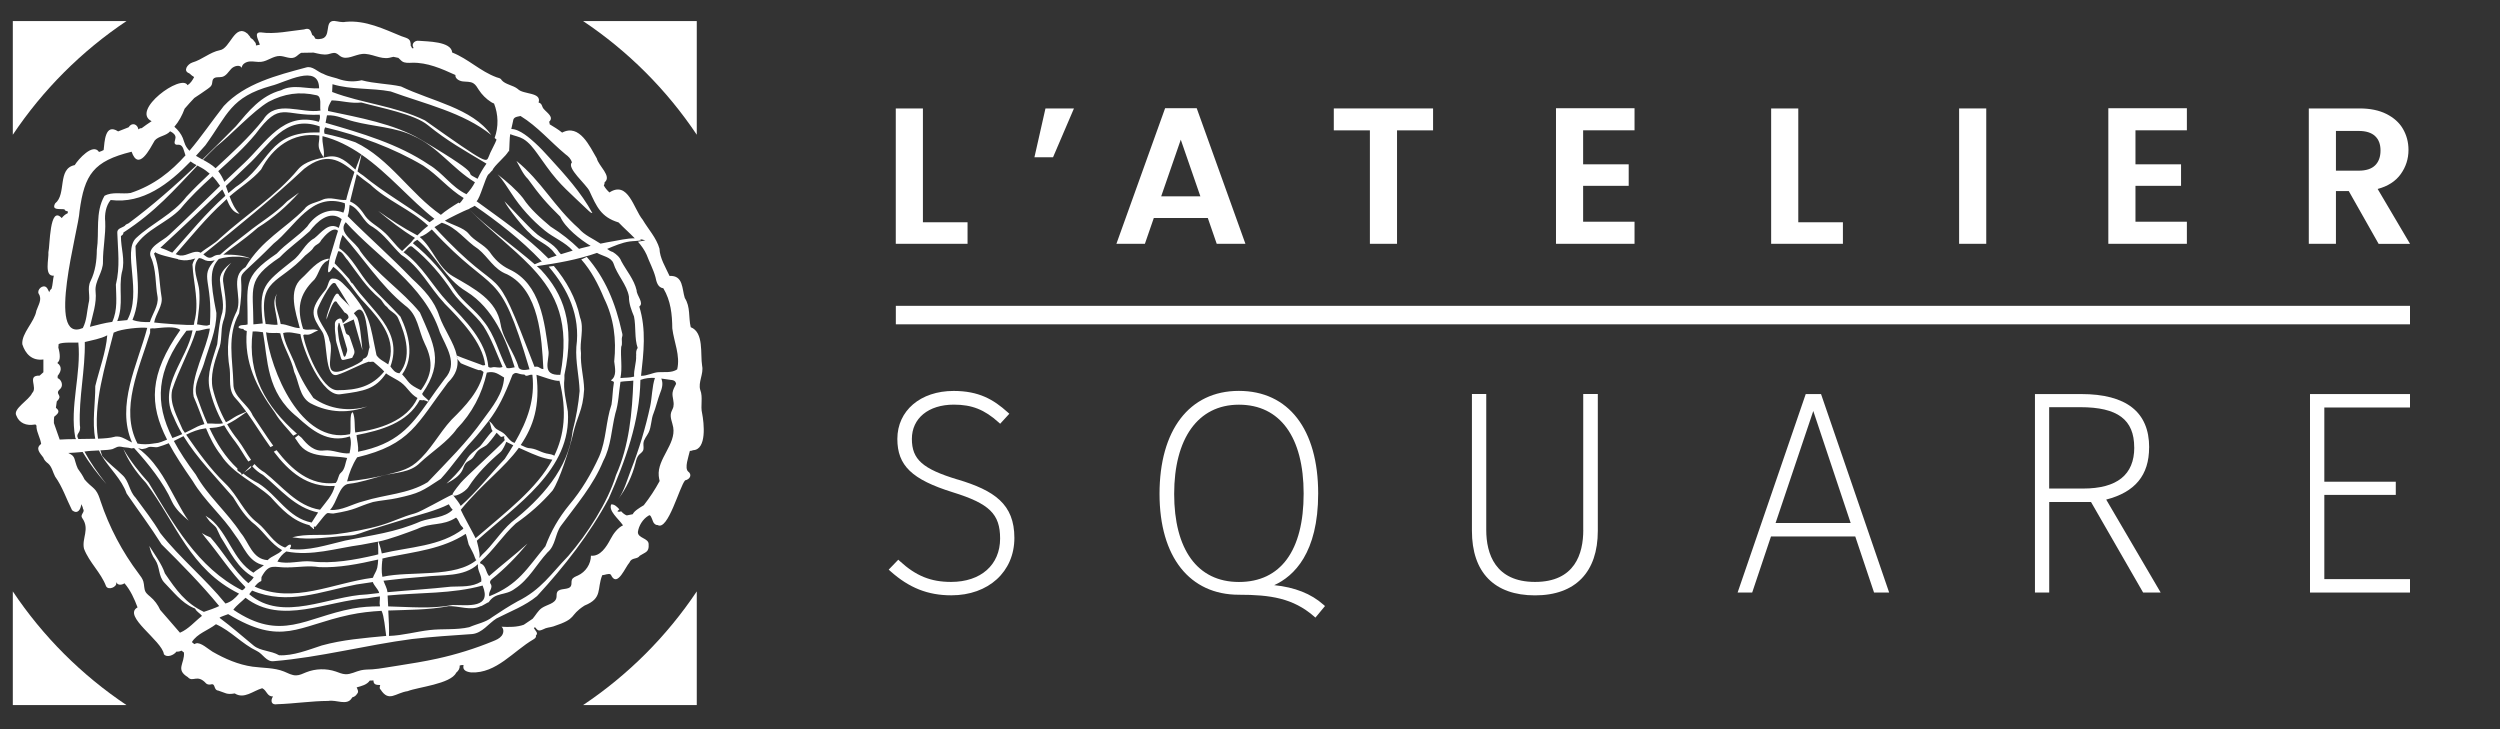 <?xml version="1.0" encoding="UTF-8"?> <svg xmlns="http://www.w3.org/2000/svg" version="1.1" viewBox="0 0 480 140"><rect x="0" y="0" width="480" height="140" fill="#333333" stroke="none"/><g><g id="Layer_1"><g><g><g><path d="M183.86,92.07c-6.73-2.04-8.78-3.86-8.78-7.8s3.16-6.58,8.06-6.58c3.46,0,5.87.95,8.58,3.39l.31.28,1.76-1.92-.31-.28c-2.73-2.46-5.54-4.1-10.39-4.1-6.36,0-10.8,3.79-10.8,9.21,0,5.11,2.78,7.79,10.62,10.24,7.07,2.19,9.11,4.18,9.11,8.89,0,5.06-3.7,8.33-9.42,8.33-3.9,0-6.74-1.16-9.83-3.99l-.3-.28-1.84,1.91.32.29c3.59,3.21,7.2,4.64,11.7,4.64,7.13,0,12.11-4.53,12.11-11.02s-3.83-9.1-10.9-11.22Z" fill="#fff"></path><path d="M254.1,116.1c-2.34-2.1-5.52-3.35-9.45-3.75,3.78-1.72,8.44-6.16,8.44-17.59,0-12.34-5.69-19.71-15.23-19.71s-15.23,7.57-15.23,19.76,5.84,19.38,15.23,19.38c6.09,0,10.39.67,14.38,4.11l.32.28,1.84-2.22-.3-.27ZM250.3,94.77c0,10.94-4.41,16.97-12.43,16.97s-12.43-6.32-12.43-16.91,4.53-17.13,12.43-17.13,12.43,6.22,12.43,17.07Z" fill="#fff"></path><g><path d="M303.99,101.76c0,4.55-1.61,9.97-9.26,9.97s-9.37-5.42-9.37-9.97v-26.11h-2.75v26.27c0,7.99,4.3,12.39,12.11,12.39s12.06-4.51,12.06-12.39v-26.27h-2.8v26.11Z" fill="#fff"></path><path d="M346.7,75.66l-13.08,38.11h2.8l3.61-10.77h16.18l3.61,10.77h2.9l-13.08-38.11h-2.94ZM340.91,100.42l7.24-21.51,7.18,21.51h-14.42Z" fill="#fff"></path><path d="M412.64,85.91c0-6.8-4.39-10.25-13.04-10.25h-8.89v38.11h2.74v-17.38h8.03l10,17.38h3.37l-10.46-17.85c5.54-1.42,8.24-4.69,8.24-10ZM409.78,85.91c0,5.24-3.3,7.89-9.81,7.89h-6.53v-15.62h5.98c7.16,0,10.35,2.38,10.35,7.73Z" fill="#fff"></path><polygon points="446.27 111.19 446.27 95.02 459.99 95.02 459.99 92.49 446.27 92.49 446.27 78.24 462.72 78.24 462.72 75.66 443.52 75.66 443.52 113.77 462.72 113.77 462.72 111.19 446.27 111.19" fill="#fff"></polygon></g></g><rect x="172" y="58.72" width="290.72" height="3.55" fill="#fff"></rect><g><path d="M177.21,42.68h8.56v4.13h-13.78v-25.99h5.21v21.86Z" fill="#fff"></path><path d="M200.73,20.82h5.47l-4.02,9.38h-3.57l2.12-9.38Z" fill="#fff"></path><path d="M231.88,41.86h-10.35l-1.71,4.95h-5.47l9.35-26.03h6.07l9.35,26.03h-5.51l-1.71-4.95ZM230.47,37.69l-3.76-10.87-3.76,10.87h7.52Z" fill="#fff"></path><path d="M275.15,20.82v4.21h-6.92v21.78h-5.21v-21.78h-6.93v-4.21h19.06Z" fill="#fff"></path><path d="M303.96,25.03v6.52h8.75v4.13h-8.75v6.89h9.87v4.24h-15.08v-26.03h15.08v4.24h-9.87Z" fill="#fff"></path><path d="M345.28,42.68h8.56v4.13h-13.78v-25.99h5.21v21.86Z" fill="#fff"></path><path d="M381.36,20.82v25.99h-5.21v-25.99h5.21Z" fill="#fff"></path><path d="M410.01,25.03v6.52h8.75v4.13h-8.75v6.89h9.87v4.24h-15.08v-26.03h15.08v4.24h-9.87Z" fill="#fff"></path><path d="M456.69,46.81l-5.73-10.13h-2.46v10.13h-5.21v-25.99h9.76c2.01,0,3.72.35,5.14,1.06,1.41.71,2.48,1.66,3.18,2.87s1.06,2.55,1.06,4.04c0,1.71-.5,3.26-1.49,4.64-.99,1.38-2.47,2.33-4.43,2.85l6.22,10.54h-6.03ZM448.5,32.77h4.36c1.41,0,2.47-.34,3.16-1.02s1.04-1.63,1.04-2.85-.35-2.12-1.04-2.77-1.75-.99-3.16-.99h-4.36v7.63Z" fill="#fff"></path></g></g><g><path d="M24.28,4.05H2.46v21.82C8.23,17.25,15.65,9.82,24.28,4.05" fill="#fff"></path><path d="M133.78,25.87V4.05h-21.82c8.63,5.77,16.05,13.19,21.82,21.82" fill="#fff"></path><path d="M111.96,135.37h21.82v-21.82c-5.77,8.63-13.19,16.05-21.82,21.82" fill="#fff"></path><path d="M2.46,113.55v21.82h21.82c-8.63-5.77-16.05-13.19-21.82-21.82" fill="#fff"></path><path d="M134.81,79.38c-.36-1.44.2-3.12-.36-4.51-.45-1.44.68-3.11.36-4.62-.38-2.26.39-6.42-2.19-7.43-.46-1.92-.02-3.87-1.14-5.61-.56-1.74-.26-4.38-2.93-4.23-.76-1.69-1.87-3.4-1.93-5.24-.61-2.11-2.14-3.71-3.23-5.56-1.71-2.04-2.77-7.57-6.38-5.23-.45-.41-.81-.84-1.08-1.34.12-.19.17-.39.15-.6,1.47-1.16-1.19-3.19-1.49-4.59-1.34-2.27-3.31-6.73-6.66-4.96-.75-.62-1.59-1.1-2.4-1.6.02-.16-.02-.31-.1-.47.98-.92-.38-1.7-1.03-2.47-.41-.43-.25-1.05-.99-1.23.64-2.05-2.96-1.49-4-2.61-.9-.73-2.39-.84-3.11-1.71-.13-.36-.62-.42-.96-.53-3.15-1.16-5.41-3.53-8.52-4.76-.16-2.17-4.85-2.1-6.43-2.25-.66-.08-1.26.43-1.14,1,.02.16.21.3.09.45-.09,0-.16-.01-.24-.03-.05-.19-.13-.34-.24-.45,0-1.34-.38-1.37-1.79-1.85-3.36-1.37-6.88-3.11-10.69-2.76-.79.16-1.44-.09-2.2-.17-2.1-.07-.32,3.32-2.78,3.47-.4.06-.67.01-.89-.09-.12-.3-.26-.56-.55-.66-.29-.69-.34-1.52-1.59-1.09-2.68.29-5.61.96-8.27.57-1.55-.09-.34,1.63-.22,2.37-.25.06-.49.1-.74.14.06-.57-.28-.67-.56-1.12-.16-.13-.31-.24-.46-.32-.08-.31-.34-.45-.56-.8-2.51-2.12-3.33,2.85-5.35,3.15-1.91.38-3.4,1.82-5.28,2.36-.91.3-1.87,1.62-.61,2.07.31.19.46.47.8.6.04.06.08.11.14.16-.32.59-.65,1.13-1.25,1.53-1.16-2.3-10.97,4.87-6.9,6.91-.71.44-1.27.89-1.91,1.34-.21-.01-.43.06-.63.24-.14-1-1.23-1.45-1.88-.41-.74.29-1.41.55-2.01.79-2.52-1.65-2.6,2-2.78,3.58-.3.16-.57.27-.89.37-1.15-1.8-4.02,1.45-4.66,2.52-3.41.67-1.52,5.58-3.76,7.35-.74,1.39.85,1,1.79,1.14.05.25.29.34.62.38.03.1.03.22,0,.37q-.65.28-1.15.93c-2.36-2.58-2.25,5.4-2.56,6.56.12,1.19-.87,4.69,1.04,4.5-.19.79-.19,1.71-.43,2.5-.22.17-.4.43-.44.69-.18-.31-.27-.67-.54-.94-.7-.64-1.88.44-1.5,1.21.74,1.08-.08,2.2-.44,3.28-.35,2.16-2.86,4.28-2.7,6.42.59,1.87,1.87,3.22,4.05,2.93,0,.85,0,1.66,0,2.45-.26.23-.49.44-.72.65-2.54-.07-.29,2.26-1.44,3.35-.59,1.36-3.77,3.04-3.03,4.33.54,1.44,1.94,1.99,3.46,1.72.34-.09.47.23.4.49.09,1.09.76,2.13.9,3.23-1.2.86-.19,1.78.41,2.6.16.49.52.85.94,1.16.73.64.89,1.67,1.33,2.5,1.42,1.97,2.16,4.3,3.25,6.45,1.07.9,1.69-.15,1.77-1.15.09.19.18.37.27.56.03.2.07.4.18.55.12.54-.7.96-.26,1.56,1.51,2.13-.13,3.88.34,5.89,1.01,2.64,3.24,4.56,4.23,7.18.42.86,2.07.19,1.97-.62,0-.06,0-.12,0-.18.02.04.04.08.05.13.27.55,1.04.46,1.52.12,1.16,1.34,1.89,2.98,2.51,4.63-2.98,1.63,4.7,6.37,5.06,8.99.56.73,1.9.2,2.41-.5.31.04.65-.04.97-.19.18.13.35.29.47.37.16,2.11-1.68,3.25.74,4.72.96,1.1,1.8-.7,3.53,1.23.24.18.52.24.86.18,1.02-.31.46,1.07,1.47,1.18,1.41.44,1.56.82,3.15.54,1.8,1.15,3.5-.49,5.27-1,.93.43.91,1.64,2.08,1.57-.54.81-.35,1.72.81,1.5,3.27-.1,6.56-.62,9.82-.63,1.5-.28,3.56.97,4.48-.52.06-.06.1-.12.13-.18.36-.09.67-.28.9-.67.37-.38.1-.81-.08-1.23.97-.27,1.96-.5,2.52-1.31.21,0,.45-.01.71-.02-.03.8.54.87,1.29.88-.07.3-.21.66.07.86,1.61,2.51,2.83.66,5.21.31,1.87-.76,8.29-1.38,9.3-3.53.47-.39.73-.85.68-1.39.25-.08.5-.12.75-.07-.29.99.6,1.3,1.46,1.4,4.84.22,8.11-4.12,11.94-6.34.46-.27.55-.5.48-.74.55-.5-.13-.91-.39-1.45.07-.05.15-.11.22-.16.54.61.61.85,1.58.41.6-.35,1.28-.35,1.93-.55,4.81-1.59,2.86-1.99,6-4.01,3.54-1.43,2.33-3.15,3.4-5.83.46-.01,1.25-.41,1.62-.14,0,.02,0,.03.01.04.05.09.11.17.16.23,0,.02.01.04.02.07,1.17,2.01,2.65-1.81,3.4-2.61.46-1.09,1.48-.55,2-1.33,1.08-.71,1.8-.65,1.7-2.17.05-1.25-2.16-1.16-2.06-2.42.17-1.16.91-2.41,1.98-3.07.11-.07.21-.1.3-.12.39.29.51,1.16.8,1.53.23.27.47.38.71.36,1.99,1.19,4.21-7.43,5.27-8.58.98-.2,1.37-1.13.59-1.69-.76-.66.08-2.87.32-3.96.23,0,.43-.06.62-.14,2.68-.11,2.09-5.26,1.74-7.06ZM97.64,29.04s.07.06.1.09c.1-1.06.08-2.67.22-3.37.81.33,1.73.46,2.49.91,1.14.68,1.96,1.78,2.71,2.81,1.21,1.67,2.35,3.38,3.7,4.94,1.15,1.33,2.43,2.53,3.71,3.74.83.79,1.67,1.57,2.5,2.36.19.18.4.37.67.39-2.16-3.96-5.25-7.35-8.31-10.7-.87-.96-1.75-1.91-2.71-2.78-.89-.8-2.94-2.68-4.55-2.66.1-.5.21-1,.33-1.49.08-.84.67-.83,1.44-1.01,3.3,2.03,5.7,4.92,8.64,7.36.55.39,1.03.85,1.23,1.56-1.09,1.05,2.77,4.21,3.37,5.5,1.36,2.94,2.19,5,5.59,6.02,1,1.05,2.11,2.01,3.11,3.05-1.37-.04-3.39.44-4.15.56-.82.13-1.63.29-2.43.46-1.41-.95-3.08-1.6-4.18-2.92-4.73-4.16-7.17-9.11-11.96-12.96.7,1.2,1.26,2.56,2.21,3.47,2.21,3.06,3.48,4.57,6.21,7.24.9,2.09,3.88,4.44,5.83,5.6-.58.14-1.17.27-1.75.43-.16.04-.32.1-.49.14-1.56-1.53-3.36-2.96-5.48-4.29-1.91-1.62-3.92-3.38-5.28-5.46-1.25-1.58-3.1-3.18-4.88-4.56,1.06,1.06,2.02,2.76,2.66,3.66,1.71,2.65,3.9,5.09,6.43,7.15,1.68,1.37,3.88,2.21,5.34,3.84-.75.22-1.51.45-2.26.69-.12-.14-.25-.27-.37-.41-1.06-1.76-3.27-2.45-4.7-3.86-1.08-.9-4.79-4.91-5.77-5.9.57,1.27,3.93,5.42,4.83,6.11,1.3,1.52,3.57,2.12,4.71,3.78.15.19.31.37.47.55-.35.11-.7.22-1.04.34-.17.06-.36.14-.54.21-3.92-4.03-9.44-7.8-13.79-10.99.69-.58,1.67-4.53,2.29-5.18.07.05.69-.8.76-.74.21-.84,2.86-2.93,3.06-3.7ZM122.13,68.25c.1,1.36-.48,2.68-.38,4.06-.9.24-1.74.18-2.63.28.41-1.99-.01-4,.15-5.99.3-.63.02-1.24.16-1.87.12-.31.09-.58,0-.86-1.27-5.82-3.29-10.55-6.77-14.54-.25.12-.49.24-.74.35-.11.05-.21.08-.32.13,1.92,2.16,3.27,4.78,4.38,7.46,1.9,3.84,2.39,7.95,1.95,12.13.13,1.16.56,2.84-.63,3.61.21.24.64.15.56.52-.24,1.39-.23,2.78-.45,4.15-1.11,3.23-.99,6.79-2.36,9.96-1.54,3.37-3.38,6.49-5.77,9.32-2.01,2.46-3.49,5.03-4.56,7.93-3.62,4.36-5.15,7.33-10.76,9.59-.31-.88.84-1.6.22-2.4-.17-.31-.11-.56.22-.86,2.59-2.06,4.82-4.39,6.88-6.85-2.43,2.19-5.13,4.26-7.37,6.24-.66-.73-.57-2.03-1.59-2.39-.17-.03-.18-.23-.06-.37,2.55-2.26,4.27-5.06,6.77-7.34,2.66-1.87,4.97-3.9,7.06-6.32,1.36-1.98,3.24-8,3.82-10.36.94-4.27,1.97-4.7,2.25-9.07-.05-2.33-.75-4.6-.61-6.95-.32-2.25.67-4.68-.18-6.86-.79-3.77-2.62-7-5.03-9.88-.33.04-.66.09-.99.13,3.72,4.35,6.11,9.41,5.31,15.41-.18,2.86.54,5.63.63,8.46-.22,2.54-.68,5.12-1.33,7.6-.78,7.33-6.05,13.08-11.73,17.58-2.17,1.92-3.56,4.34-5.69,6.28-.17.23-.36.42-.56.62.22-.42.11-1.22-.43-3.33,7.54-6.84,18.25-13.56,17.48-24.8-.29-1.99-.93-4.2-.66-6.29v-.74c2.14-9.94-.32-15.67-4.43-20.1,0,0,0,0,.01,0,.03.03.04.04,0,0,0,0-.02-.02-.02-.02,0,0,0,0,0,0-.02-.02-.04-.04-.06-.06,0,0,0,0,0,0-.2-.18-.69-.62-.79-.71,3.92-.56,7.83-1.24,11.54-2.54,1.1.62,2.7.8,3.16,1.99.71,2.27,2.58,4.07,2.98,6.4-.02,1.32.47,2.61.97,3.81.41,1.99.06,4.18.71,6.06-.35.45-.31.95-.28,1.44ZM74.56,117.22c3.8-.15,7.56-.08,11.61-.84,1.98-.06,4.27.95,6.12,0,.07.12,1.48-.83,1.53-.74,1.34-2.03,3.17-1.19,5.01-2.59,2.69-1.73,4.17-4.69,6.3-7,1.57-1.32,1.44-3.55,2.57-5.1,2.97-4.03,6.26-7.83,8.14-12.48,1.5-2.82,1.55-6.04,2.3-9.07.64-1.99.66-4.01.99-6.09.83-.15,1.62-.12,2.47-.23-.21,6.12-.8,12.52-3.32,18.13-1.57,5.22-5.56,11.38-9.18,15.55-3.37,3.48-5.15,6.42-9.73,8.7-1.62.9-3.32,1.99-4.84,3.02-1.32,1.04-2.85,1.25-4.44,1.94-2.48.57-5.07.26-7.59.55-2.61.3-5.18,1.04-7.82,1.13.06-1.17-.03-3.16-.13-4.87ZM18.29,84.24c-1.05.03-2.18.04-3.25.05-.65-1.2.61-.96.29-2.67-.22-5.34,1.05-10.59.95-15.95,1.44-.38,2.98-.59,4.31-1.29-.24,3.15-1.52,6.56-2.3,9.75.03,3.27-.64,6.85,0,10.12ZM18.35,55.93c-.2-1.94,1.49-3.74,1.42-5.69-.02-2.57.55-5.15.43-7.69-.14-1.39.12-3.05,1.05-4.15,6.17.8,11.23-3.14,15.34-7.4.35.26.74.49,1.15.71-4.14,3.95-8.43,7.73-13.06,11.17-.28.11-.56.23-.72.48-.55.4-1.49.48-1.44,1.32.11,3.4.57,6.53-.27,9.96.05,2.42.37,4.86-.7,7.16-1.51.2-2.81.58-4.29.95.5-2.22,1.35-4.54,1.09-6.82ZM61.54,21.23c-3.7.62-8.56-2.19-10.97,1.71-2.72,3.44-5.97,6.38-9.18,9.36,0,0-.01-.01-.02-.02-.68-.65-1.54-1.13-2.39-1.6.8-.83,1.64-1.67,2.54-2.54,2.69-2.06,7.11-6.89,10.04-8.59,3.01-1.58,5.92-2.02,9.24-1.26,1.06.24.56,2.09.73,2.94ZM61.93,26.14c2.73.69,5.17,1.96,7.44,3.51-.1.19-.41,1.02-.87,2.21-.08.21-.17.45-.26.7-1.55-1.36-2.99-2.89-5.3-2.47-1.99.39-4.34.84-5.69,2.41-4.21,5.1-10.11,8.78-15.01,13.25-.98,1.04-2.53,1.8-3.71,2.78-.05-.03-.11-.06-.16-.08-1.18-.47-2.42.71-3.69.61-.33-.02-.64-.14-.95-.26,2.96-3.38,5.84-6.97,9.22-10.03.18-.19.38-.37.57-.55.52,1.27,1.15,2.61,2.48,2.84-.93-.93-1.46-2.11-1.92-3.35,1.99-1.74,4.34-3.16,6.05-5.16,2.19-4.2,6.02-7.22,11.18-6.53,0,.22,0,.45-.01.67-.04.44-.14.88-.11,1.33.05.8.51,1.51.95,2.19.26-1.34-.38-2.72-.21-4.08ZM67.98,23.33c3.53.93,8.09,1.12,11.32,2.74,4.76,2.08,7.53,6.27,11.89,8.93-.43.85-.98,1.57-1.63,2.29-2.89-1.38-4.49-4.07-7.19-5.67-5.89-3.99-13.02-6.06-19.86-8.04.08-.48.17-.95.27-1.44,1.88-.11,3.44.78,5.2,1.19ZM62.99,21.32c-.08-.75.3-1.39.69-2.05,1.97.05,3.65.64,5.69.41,3.81,1.06,10.15,2.21,12.78,4.35,3.84,3.12,6.96,4.81,11.25,7.39-.68.95-1.2,1.85-1.71,2.91-3.82-1.94,3.14.78-10.86-7.52-5.16-3.06-11.96-4.24-17.84-5.5ZM101.73,50.96l.55.58c4.58,4.93,7.19,10.47,5.3,20.43-3.67.14-2.14-2.66-2.25-4.41-.78-5.7-1.54-13.08-7.55-15.85-1.65-.79-2.83-1.95-3.79-3.38-1.07-1.39-2.95-2.08-4.02-3.47-.97-1.18-3.25-1.69-4.56-2.49.5-.31,3.76-1.96,4.59-2.22.41-.3.72-.34,1.13-.64,4.32,2.95,8.99,6.57,12.8,10.6.03.02.09.03.15.04-.47.2-.94.4-1.42.59-3.81-3.33-9.11-7.06-12.66-10.59,4.26,4.24,8.45,7.43,11.74,10.83ZM29.89,85.11c-.18,0-.35.03-.52.06-.98.17-1.99.17-2.97,0-3.47-6.61.37-14.52,2.42-21.25,0-.28.01-.55.01-.84.06,0,.14.01.23.01,0-.02,0-.03.01-.05.16,0,.38.01.62.01,1.46-.13,3.97-.51,4.93.3-6.03,8.58-5.99,14.3-2.54,21.06-.73.27-1.46.66-2.2.68,0,0,0,.01,0,.02ZM23.43,52.19c.64-2.39-.24-4.52-.21-6.88.27-.14.5-.35.47-.66,6.21-4.04,9.69-8.12,14.21-12.86.26.14.53.28.78.42.57.32,1.09.71,1.58,1.13-1.53,1.43-3.04,2.89-4.46,4.42-2.58,3.38-6.64,5.1-9.7,7.97-2.6,2.57,1.25,10.47-1.67,15.73-.66.07-1.26.13-1.92.19,1.3-3.16.2-6.25.91-9.48ZM26.01,47.23c1.99-3.19,6.07-4.44,8.63-7.12,1.85-2.27,3.99-4.29,6.16-6.26.55.56,1.03,1.18,1.46,1.83-3.26,3.15-6.47,6.34-9.79,9.43-1.17,1.17-4.33,2.3-3.51,4.26,1.09,2.38.82,5.14,1.3,7.67.2,1.66-1,3.23-1.48,4.79-1.2.04-2.29-.02-3.34-.41,1.91-4.53.62-9.58.57-14.19ZM61.21,23.39c-6.82-2.08-10.12,3.97-14.31,7.91-1.29,1.19-2.57,2.4-3.83,3.61-.31-.74-.68-1.43-1.17-2.05,2.51-2.27,5.03-4.53,7.17-7.13,4.81-6.5,5.29-3.39,12.31-3.71.12.43.05.94-.17,1.37ZM61.38,24.28c0,.42-.01.77-.02,1.16-10.18-.32-9.19,5.92-16.1,10.47-.48.38-.94.78-1.41,1.17-.16-.46-.31-.92-.48-1.37,1.38-1.32,2.76-2.64,4.14-3.96,4.17-3.79,7.13-9.88,13.87-7.48ZM36.48,49.9c.33-.08.67-.19,1.01-.27-.25.35-.43.73-.54,1.16.19,3.7,1.37,7.3.36,11-.01.18-.03.37-.07.55-.64.23-6.91-.31-7.64-.42.27-1.66,1.74-3.23,1.41-4.95-.46-2.75-.35-5.66-1.44-8.29.1-.09.19-.18.29-.27.19.43,3.34,1.11,4.32,1.34,0,0-.01.03-.02.05.77.18,1.54.27,2.31.08ZM94.59,82.75c-.9.81-2.01,2.56-2.49,3-.64.58-1.37,1.06-1.94,1.7-.51.59-.86,1.29-1.29,1.94-.86,1.3-2.01,2.39-3.15,3.46,1.22-.67,2.52-1.41,3.09-2.65.21-.45.32-.96.66-1.32.29-.31.72-.46,1.05-.73.52-.43.75-1.12,1.23-1.6.46-.46,1.12-.69,1.65-1.07.27-.19,1.39-1.57,1.95-2.4.09.09.67.65.76.74.21.2.52-.17.76,0-.23.28.12.59,0,.74-.86,1.05-7.55,7.09-8.41,8.14-1.26,1.54-1.52,2.01-1.56,2.16,0,.02.02.04.03.06,0,.74,2.31-.29,3.06-1.48,1.54-2.43,3.9-4.78,6.12-6.66.38-.32.95-1.48,1.09-1.95.44.23.9.45,1.35.66-.5.85-1.05,1.72-1.63,2.61-2.85,2.99-5.33,6.29-8.46,9.04-.27-.55-.9-1.36-1.58-2.2-1.59.71-6.03,3.3-7.2,3.62-2.63.72-3.9,1.49-6.51,2.28-2.4.72-6.14,1.42-8.64,1.72-2.8.34-5.7-.15-8.41.6,3.69.62,7.1-.1,11.14-.35,1.3-.08,2.5-.68,3.74-1.06,2.35-.72,4.7-1.44,7.05-2.17,2.23-.68,5.82-1.57,8.12-2.76.21.4.45.76.75,1.05-1.55,1.56-4.07,1.5-6.12,2.22-4.98,2.16-9.24,2.61-14.53,3.7-3.56.84-7.1,2.05-10.62,1.62.08-.3.36-.56.14-.84-.47-.06-.67.38-1.05.56-2.3-.8-3.43-3.28-5.27-4.73-2.72-2.04-3.77-5.23-6.19-7.55-2.92-2.81-5.26-6.09-7.54-9.39,1.15-.56,2.33-1.04,3.6-1.2.07,0,.15-.01.22-.02.75,1.82,1.62,3.57,2.87,5.15,2.29,3.57,6.44,5.21,9.5,8,2.13,2.36,4.2,4.63,7.5,5.45.05.2.7.58.73.72.38.14-.14-.55.21-.46.07.01.14.02.21.03,2.72-3.4,1.87-2.53,3.4-2.53,4.59-.74,4.44-1.27,7.65-2.22,1.05-.25,3.54-.48,4.59-.74,4.33-.94,4.78-1.32,8.41-3.7,2.47-2.72,3.58-4.69,6.12-7.4.93-1,2.31-2.73,3.06-3.7,1.87-2.5,2.99-4.76,4.59-8.88.76-.74.87-.08,2.3-.04.39.56.81-.08,1.52.04.51,4.65-.84,8.63-3.41,13.07-.48-.1-.87-.49-1.19-.85-.32-.36-.61-.76-1-1.05-.51-.38-1.17-.56-1.59-1.02-.22-.24-.36-.53-.57-.77-.19-.2-.38-.41-.65-.5.49.32.36,1.49.77,1.9ZM72.56,104c.04.68.08,1.55.07,2.43-.2.05-.4.1-.6.16-3.97.91-8.19,1.69-12.24,1.21-2.13-.23-4.42.62-6.53.02.44-.79.93-1.42,1.71-1.94,4.88.96,9.6-.64,14.39-1.28,1.06-.2,2.13-.39,3.19-.6ZM37.19,76.18c.75,1.71,1.37,3.5,2.06,5.25-.92.2-1.75.67-2.59,1.11-.38.2-.77.38-1.16.56-.15-.21-.3-.43-.44-.64-.98-2.4-2.58-4.95-2-7.61,1.27-3.88,3.35-7.46,4.59-11.33.97,0,1.68-.44,2.65-.43-.6,3.86-3.85,9.6-3.11,13.1ZM45.72,84.52c-.79-.97-1.49-2-2.11-3.07,1.11-.51,2.14-1.22,3.13-1.93.2-.14.39-.28.59-.42,1.54,2.13,2.99,4.53,4.59,6.75,0,0,0,0,0,0,.18-.09.36-.19.54-.28-1.44-1.97-2.72-4.04-3.93-5.79-.93-2.22-3.78-3.53-3.72-6.12-.11-4.59-1.29-9.21,1.1-13.5,1.66-10.73-2.65-4,6.62-13.39,4.24-3.33,7.21-9.94,13.67-7.75.13.59-.06,1.25-.27,1.81-2.76-1.13-5.44.37-6.94,2.65-1.74,1.91-4.1,3.29-5.85,5.2-6.88,4.66-5.51,6.05-5.6,13.61-.54.2-1.03.02-1.53.26-.64.41.3.62.71.6.08.27.39.32.66.4-.53,5.96,1.84,10.85,5.43,15.73.99,1.7,2.32,2.91,3.49,4.37.24-.12.48-.25.72-.37-5.96-5.24-9.58-11.38-8.51-19.64.7-.04,1.33.06,1.98.15.94,5.22.59,11.51,6.62,16.3,2.76,2.52,5.88,5.09,10.06,3.7.36.97.16,2.2-.06,3.25-1.7.15-3.17-.74-4.89-.55-1.88.27-3.25-1.12-4.3-2.43-.21-.17-.41-.35-.62-.52-.23.19-.46.37-.68.54.21.28.42.57.61.88,2.05,3.21,6.11,2.33,9.42,2.97-.36.93-.39,2.15-1.17,2.81-.61.5-.45,1.35-1.03,1.99-4.9.57-8.46-2.56-11.35-6.3-.17.1-.35.19-.53.29,2.93,3.85,6.41,6.91,11.71,6.58-.42,1.81-1.71,3.09-2.83,4.57-4.48-.7-7.31-4.57-10.64-7.16-.79-.45-1.41-1-1.95-1.61-.14.15-.27.3-.42.45.57.63,1.23,1.2,2.07,1.65,3.3,2.7,6.12,6.3,10.57,7.19-.43.7-.79,1.24-1.24,1.94-4.54-.88-6.54-5.21-10.19-7.51-1.09-.55-2.07-1.2-2.97-1.91.47-.45.81-.53,1.6-1.21-.63.52,1.22-1.67-1.87,1.49,0-.68-1.08-.6-.81-1.22-2.33-2.18-4.03-4.88-5.39-7.79.45-.03.9-.05,1.35-.12.51-.08,1.01-.22,1.48-.4.64,1.1,1.36,2.16,2.15,3.17.94,1.22,1.62,2.57,2.49,3.78.17-.1.35-.21.53-.31-.88-1.21-1.57-2.57-2.51-3.8ZM86.87,56.07c1.69,2.4,4.24,4.12,5.94,6.53,1.56,2.43,2.52,5.21,3.68,7.85-.75.33-1.3-.12-2.03.09-.24.08-.48.04-.7-.1-.43-4.99-4.43-8.92-7.8-12.43-2.97-3.16-4.87-7.02-8.5-9.6.53-.26,1.14-1.53,1.73-1,3.05,2.48,5.56,5.41,7.69,8.65ZM79.29,46.72c.17-.34.53-.48.83-.68,3.63,2.93,5.23,7.44,9.45,9.94,5.15,3.23,7.57,9.11,9.25,14.54-.53.07-1.01.27-1.53.14-1.55-2.92-2.27-6.33-4.41-8.94-1.58-2.18-3.96-3.73-5.47-5.95-2.27-3.39-4.89-6.46-8.12-9.05ZM96.79,72.5c-.17,3.05-2.23,5.61-4.01,8.02-3.09,4.39-6.97,8.17-10.65,12.05-3.75,2.29-8.21,2.36-12.32,3.66-2.12.5-4.26,1.91-6.45,1.66,1.37-1.32,1.72-4.85,3.66-5,2.19-.24,4.25-.98,6.37-1.54,2.46-.66,5.38-.55,7.25-2.49,2.22-2.09,5.36-4.06,7.07-6.53,2.93-3.02,4.81-6.6,5.76-10.79,1.55-.34,2.16.29,3.33.95ZM85.31,58.23c3.11,3.13,7.35,7.51,7.84,11.85-.31.13-.56.08-.76-.05-1.11-.43-3.49-1.25-4.67-1.76.04.2.08.41.1.61.12.25.33.43.66.86.09.08,3.32,1.35,3.43,1.33.45-.1.65.15.93.36-.71,3.64-3.52,6.58-6.15,9.16-2.44,2.64-3.99,5.9-6.81,8.26-1.75,1.48-3.8,1.8-5.92,2.36-2.33.56-4.9.99-7.32,1.22.41-1.64,1.01-3.19,1.93-4.62,10.33-2.48,11.45-6.45,17.44-14.36,1.57-1.53,1.99-3.04,1.81-4.57-.07-.15-.11-.33-.11-.62,0,0,0,0,0,0-.53-2.49-2.45-4.99-3.36-7.58-.92-2.92-2.99-5.11-5.23-7.16-3.98-4.15-8.31-7.94-12.37-12.01.28-.77.28-1.38.38-2.18,2.05.8,2.47,3.26,4.44,4.25,2.24,1.43,3.62,3.6,5.47,5.35,3.63,2.35,5.4,6.23,8.27,9.28ZM67.21,83.36c-9.43,2.07-15.3-12.26-16.13-19.56.93.28,1.79.02,2.73.19.5,2.54,2.16,4.83,2.68,7.43.92,1.89.99,4.81,3.11,6,3.65,1.94,7.5,1.93,10.92.62-3.41,1.01-7.24.58-10.35-1.63-1.47-2.07-2.89-4.57-3.7-6.93-.78-1.85-1.82-3.59-2.11-5.54,1.21-.32,2.22.05,3.32.21.36,2.67,4.15,12.34,7.85,11.52,4.44-.59,6.53-.96,8.59-3.99.59.49,2.35,1.32,2.88,1.76,1.33,1.01,1.69,2.15,3.16,2.98-2.03,4.41-7.37,6.03-11.95,6.62-.19-1.3.02-2.68-.46-3.88-.75.01-.27,3.38-.54,4.19ZM50.45,62.1c-.61.06-1.18.12-1.8.18,0-7.11-1.38-8.54,5.06-12.87,1.74-1.82,3.88-3.29,5.74-5.01,1.37-1.81,3.83-4.17,6.15-2.33-.19.56-.36,1.1-.56,1.69-1.93-1.24-3.37.97-4.69,1.99-1.85.99-2.49,3.11-4.2,4.32-5.54,4.43-6.45,4.91-5.71,12.02ZM76.88,60.79c-1.91-2.06-3.88-3.95-5.87-6-2.03-2.27-3.35-5.4-5.88-7.14,0-.55.33-1.87.65-2.54,3.92,4.37,7.32,9.77,11.98,13.53,2.54,1.81,2.53,4.78,3.82,7.4,1.7,3.45,1.35,5.97-.76,8.88-2.57-1.22-2.19-1.54-3.61-3.04,2.41-3.31,1.31-7.67-.33-11.1ZM76.7,71.67c-.91-.08-1.26-.69-1.74-1.31,2.55-6.89-3.83-10.84-7.25-15.92-.47-.22-.47-.73-.8-1.02-.86-.99-1.71-1.89-2.66-2.87.11-.81.47-1.56.69-2.32.83,0,1.2,1.14,1.77,1.67,1.95,2.6,3.68,5.35,6.22,7.43.54.46.72,1.19,1.38,1.6.56.9,1.78,1.2,2.16,2.23,1.44,3.21,2.69,7.49.23,10.5ZM58.65,49.02c.46-.42,1.26-.93,1.53-1.48.66-.81,1.03-.53,1.53-1.48.69-.88,2.28-2.64,3.19-1.74-.28.77-1.17,3.92-1.56,5.12,0,.06-.01.13-.01.19-.02,0-.03,0-.05,0-.01.04-.03.09-.04.12.03.82-.96,4.24.76,1.48,2.47,1.81,4,4.96,6.19,7.12,3.01,3.29,6.06,6.93,4.35,11.62-.86-.62-1.67-.9-2.25-1.77-1.32-6.14-1.07-7.55-5.23-12.53-.65-.59-1.89-2.26-2.93-2.16-1.14-.28-.98,1.34-1.65,2.16-3.25,3.93-2.63,4.95-.58,8.08,1.05,1.61.34,9,2.87,8.21,1.71-.5,4.42-2.03,6.04-2.52.33.17.81-.17,1.06.16.63.58,1.34,1.09,1.9,1.73-2.34,2.87-5.18,3.59-9,3.59-3.06,0-6.2-8.07-6.54-10.57.2-.18.4-.1.58-.1.9.12,1.41-.58,2.28-.77-.77-.51-2,.08-2.89-.33-1.22-3.82-.84-6.59,2.18-9.49.86-1.1,1.05-2.81,2.35-3.53.18.11.36-.46.51-.37-.06,0-.11-.03-.15-.1-2.2.27-3.77,2.55-5.2,3.8-2.59,2.31-1.16,6.42-.33,9.54-1.3-.03-2.37-.73-3.67-.79-.28-1.88-1.56-4.09-.69-5.82-1.09,1.67-.17,3.09.1,5.96-.76.07-1.53-.11-2.3-.14-1.51-8.91,2.5-7.55,7.64-13.2ZM63.24,65.31c-.27-1.84-2.72-4-2.29-5.92.2-.71,2.41-5.08,3.14-5.06.32-.02.42.2.51.42.58.79,2.09,3.39,2.63,4.22-.45-.7-1.62-1.59-2.1-2.24-.08-.18-.16-.37-.42-.35-.61-.01-1.79,3.64-1.95,4.24-.06.26-.07.5-.07.73.33-1.02,1.21-3.5,1.69-3.49.24-.01.32.15.39.32.44.6.94,1.16,1.35,1.79.48.21.83.55.79,1.04,0,.13-.62.65-1.07,1.05-.06-.19-.11-.37-.16-.56-.12-.37-.39-.45-.8-.23-.47.25-.62.66-.58,1.05.02.26,0,.51,0,.77,0,.3.04.59.07.89.03.28.09.55.09.83,0,.32.05.63.13.93.27.91.53,1.82.79,2.72.03.11.06.21.1.32.12.34.24.39.69.28.29-.07.57-.13.86-.2.2-.05.39-.11.6-.16.1-.21.15-.36.24-.5.24-.37.22-.73.1-1.09-.28-.8-.55-1.61-.82-2.42-.06-.18-.15-.34-.37-.42-.26-.1-.37-.29-.42-.51-.04-.14-.08-.29-.13-.43-.1-.35-.21-.71-.31-1.06.51-.25,1.31-.62,1.99-.94l1.68,5.91c-.33-3.04-.45-4.85-.99-6.23l-.66-.87c.2-.19.39-.37.45-.41,1.97-1.71,2.13,4.52,2.58,6.94-.37.84-.09,1.89-1.19,2.21-.06,0-.12.21-.22.39-1.14.84-2.52,1.36-3.84,1.9-4.15,1.31-1.34-3.57-2.47-5.82ZM66.6,66.82c.09.3.08.58-.04.88-.08.22-.14.44-.23.66-.02.05-.13.08-.25.15-.06-.11-.11-.19-.13-.27-.27-.9-.58-1.8-.79-2.72-.17-.75-.23-1.53-.31-2.3-.04-.4.1-.81.17-1.21.05,0,.09,0,.14-.01.04.12.07.24.11.36.44,1.49.87,2.98,1.32,4.47ZM84.41,63.7c1.24,2.93,3.63,6.1,1,9.01-1.17,1.53-2.16,2.96-3.1,4.29.03.06.05.11.04.15,0,.03-.05.01-.13-.02-3.36,4.76-6.01,8.13-13.49,9.61.15-1.11-.2-2.11-.28-3.2,4.66-.9,9.79-2.33,12.13-6.74.2.02.4.04.58.06.14-.15.78.17,1.06.28.03-.05.06-.09.1-.14-.24-.43-1.45-1.15-1.22-1.46,4.24-6.13,2.16-9.45-.48-15.55-3.39-4.19-8.28-7.3-11.44-11.76-.82-1.8-4.47-3.5-2.8-5.57,6.17,6.86,15.07,11.99,18.04,21.03ZM83.41,43.61c.49-.3.93-.56,1.41-.85,2.94.91,4.53,3.46,7,5.05,1.96,1.58,2.97,3.9,5.55,4.86,6.18,3.11,6.64,12.18,6.96,18.19-.75,0-.79-.65-1.7-.42-8.67-22.62-4.87-11.28-19.22-26.84ZM101.67,70.91c-.77.14-1.73.28-2.09-.33-.81-2.9-2.98-5.37-3.46-8.32-.76-4.65-5.02-6.82-9.15-9.21-2.91-1.68-3.81-5.38-6.39-7.55.9-.28,1.57-.81,2.33-1.44,12.43,13.47,12.69,6.39,18.76,26.86ZM82.47,42.67c-4.12-3.13-8.73-5.64-12.73-8.96-.38-.23-.74-.51-1.1-.8.49-1.99.73-2.98.76-3.23,5.23,3.61,9.48,8.81,14,12.33-.29.2-.59.42-.93.66ZM71.02,35.36c3.31,3.19,7.88,4.86,11.19,7.99-.77.58-1.4,1.15-2.07,1.85-2.94-1.55-5.2-3.07-7.53-4.7,2.25,1.85,4.52,3.68,7.07,5.18-.08.06-.22.21-.39.39,0,0,0,0,0,0-.31.52-1.67,1.68-2.08,2.13-1.38-1.13-2.29-2.68-3.7-3.84-1.06-.96-2.47-1.66-3.33-2.81-.78-1.18-1.57-2.27-2.97-2.87.54-2.19.96-3.91,1.29-5.24.78.63,1.61,1.3,2.51,1.93ZM66.49,38.38c-1.49.17-3.06-.72-4.58-.03-1.15.56-2.76.7-3.48,1.81-3.66,3.73-8.19,5.9-11.28,11.12-3.14,1.91-.55,5.67-1.68,8.44-1.8,3.57-2.02,7.34-1.36,11.17.19,1.87-.33,4.05,1.09,5.56.72.78,1.41,1.66,2.08,2.59-.61.3-1.27.52-1.87.84-.69.37-1.32.88-2.03,1.19-1.14-2.04-1.99-4.23-2.54-6.48-.5-2.4.3-4.98,1.09-7.28.82-1.86.35-3.73.93-5.62.98-2.55.29-5.13-.03-7.73-.09-1.38.64-2.49,1.58-3.51-1.27.99-2.42,2.16-2.14,3.73.13,1.92.81,3.85.43,5.77-.64,2.01-.75,4.06-.99,6.13-.82,2.76-2.09,5.71-1.46,8.6.53,2.3,1.4,4.52,2.56,6.59-.97.23-1.99-.02-2.99.05-.79-1.78-1.47-3.62-2.11-5.44-.55-2.04.81-4.05,1.42-5.97.92-3.22,2.46-6.44,2.42-9.82-1.28-6.4-1.23-8.53.46-10.36.03,0,.06-.02.09-.03,1.12-.32,2.29-.45,3.45-.41,0,0,0,0,0,0,.04,0,.09,0,.13,0,.08,0,.17,0,.25,0,0,0,0,0-.01,0,.76.05,1.5.17,2.23.37-.72-.33-1.48-.51-2.26-.62-.99-.14-2.02-.15-3.02-.15,1.45-1.22,3.64-2.56,6.66-5.2,3-1.86,5.58-4.13,7.89-6.71l-2.26,1.65c-2.24,2.35-5.17,4.02-7.68,6.06-2.39,1.82-4.06,3.15-5.22,4.21-.38.01-.75.06-1.08.22-.24.12-.46.3-.73.35-.54.11-.96-.27-1.41-.63,6.62-5.3,13.18-10.64,19.36-16.43,4.29-3.33,6.75-1.72,9.65.61-.73,2.16-1.57,5.15-1.57,5.31ZM39.45,49.99c.57.22,1.18.13,1.78-.02-3,3.28-.36,3.68-.93,12.38-.66.16-.2.33-2.47-.08.28-2.12.6-4.23.43-6.35-.09-1.99-1.65-4.49-.17-6.26.04-.03.09-.07.13-.1.15,0,.29.03.44.07.28.09.52.26.79.37ZM30.79,47.57c3.99-3.66,7.94-7.42,11.89-11.19.22.39.42.8.59,1.21-3.74,3.34-6.9,7.23-10.19,10.92-.75-.34-1.51-.69-2.29-.94ZM35.79,63.5c.45-.03.82-.05,1.18-.07-1.04,5.7-6.69,10.55-3.64,16.62.47,1.14,1.03,2.24,1.66,3.3-.62.27-1.25.52-1.89.75-3.39-6.72-3.23-12.86,2.69-20.59ZM35.23,83.74c2.61,4.27,6.28,7.92,9.53,11.72,1.22,1.96,2.35,3.88,4.26,5.31,1.81,1.56,3.02,3.67,5.14,4.86-.73.87-2.01,1.08-2.77,1.92-2.98-.2-3.55-3.35-5.16-5.23-2.58-3.95-6.34-7.08-8.64-11.2-1.69-2.25-3.11-4.38-4.21-6.45.61-.3,1.22-.61,1.83-.92ZM55.25,108.94c2,0,4-.4,6.02-.05,3.79.16,7.62-.61,11.34-1.46-.03.59-.08,1.14-.18,1.58-.17.75-.65,1.31-.83,1.92-7.68.99-15.18,5.09-22.7,1.7.35-.43.69-.83,1.27-1.08l.04-.76c1.5-2.78,2.38-1.78,5.03-1.84ZM68.45,112.22c1.05-.17,2.1-.32,3.15-.47.02.06.02.13.05.19.15.37.88,1.22,1.04,1.59.05.12.08.22.11.33-.79.08-1.57.17-2.36.27-7.39.28-16.1,5.43-22.57-.02.09-.26.36-.46.54-.72,6.86,2.89,13.18.16,20.03-1.17ZM70.58,114.86c.78-.14,1.57-.25,2.36-.35.06.65-.15,1.11.02,1.91-1.77,0-3.54.1-5.28.43-9.14,1.72-13.65,6.43-22.88.22.67-.92,1.61-1.55,2.34-2.3,6.92,5.35,15.67.52,23.45.09ZM72.63,103.99c2.13-.42,5.4-1.66,7.42-2.41,2.78-1.35,4.89-.51,7.51-2.2.45.39.57.95.88,1.42.14.25.48.38.51.73-4.38,3.39-10.33,3.46-15.65,4.73-.15-.81-.41-1.68-.67-2.27ZM73.42,107.68c.01-.13.01-.28,0-.44.4-.09.8-.18,1.19-.28,5.08-1.01,10.41-1.58,14.81-4.46.25.61.37,1.41.56,2.03l.76,1.48c.38.66.58,1.72.76,1.48.04-.02.07-.04.1-.06-4.1,3.59-12.79,2.14-18.08,3.3-.04,0-.07,0-.11,0-.19-1-.12-2.09-.02-3.07ZM91.31,103.33c-.27-.61-2.61-4.84-2.84-5.45,4.31-5.23,8.38-8.04,11.15-11.91.4.18.8.36,1.2.54,1.68.76,3.41,1.53,5.23,1.75-3.01,5.59-8.71,9.88-14.73,15.07ZM104.99,87.09c-1.55-.38-1.93-.94-3.52-1.06-.33-.02-.94-.33-1.49-.59,2.45-3.61,3.73-7.57,3.02-13.48.68.19,3.8,1.39,4.41,1.12,1.5,5.95.91,10.52-.99,14.43-.07-.06-.15-.11-.24-.14-.37-.17-.79-.19-1.19-.29ZM81.29,31.82c2.81,1.83,4.86,4.47,7.74,6.2-.25.36-.45.72-.81,1.02-.06-.05-.12-.09-.17-.14-1.07.64-2.67,1.68-3.4,2.35-5.81-3.99-9.85-10.82-16.43-13.94-1.93-.67-3.89-1.23-5.91-1.64-.12-.53-.11-.68.11-1.22,6.53,1.55,13.16,3.98,18.87,7.37ZM54,17.32c-3.92,1.04-6.25,4.01-8.71,6.92-2.12,2.15-4.26,4.29-6.43,6.39-.42-.23-.84-.46-1.24-.71.63-.68,1.24-1.36,1.82-2.03,4.31-5.97,4.83-9.24,12.67-11.42,2.6-.61,9.11-4.4,9.16.49-2.37.15-4.98-.85-7.28.36ZM21.83,63.86c.05-.03.13-.05.21-.08,1.24-.63,5.03-1,6.23-.83-1.87,7.05-6.04,14.84-2.92,22.01-.83-.39-1.63-.96-2.46-1.12-.02,0-.04,0-.06,0-.1-.02-.19-.03-.29-.03-.22-.01-.44,0-.66.08-.64.19-1.76.29-3.06.34-1.02-6.64,1.44-14.1,3-20.36ZM21.61,86.22c.31-.1.57-.3.88-.4.33-.11.67-.08,1.01,0,0,0,0,0,0,0,.48.11,1.03.08,1.5.22.42.13.33-.02.76,0,2.69,2.97,5.61,6.57,7.25,10.26.71,1.49,1.95,2.59,3.21,3.67-.78-1.03-1.38-2.17-2.03-3.32-1.97-3.53-3.67-7.27-6.88-9.96-.1-.13-.7-.51-.79-.64.07-.02.66.2.73.18.25-.06.52-.07.76-.15.18-.06.34-.17.52-.23.57-.18,1.21.12,1.79-.02,0,0,0,0,0,0,.71-.21,1.4-.45,2.08-.73,1.21,2.26,2.78,4.64,4.62,7.29,2.23,3.76,5.73,6.68,8.12,10.35,1.68,2.12,2.48,5.19,5.53,5.78-.74.61-1.34.85-2.02,1.44-3.97-2.45-4.76-7.49-8.3-10.36-.32-.18-.61-.38-.89-.59.28.41.55.78.81,1.1,1.77,1.62,1,.84,2.11,3.01,1.81,2.8,3.22,6.02,6.33,7.72-.27.43-.62.8-1.02,1.13-2.85-2.42-4.77-5.97-7.28-8.79-.62-.24-1.17-.52-1.66-.83.23.26.44.54.64.82,2.64,3.15,4.83,6.63,7.73,9.56-.12.26-.31.46-.64.61-8.55-4.29-13.25-12.93-17.95-20.68-1.79-2-3.51-4.15-4.85-6.48.89,2.15,2.28,4.31,4.35,6.53,5.86,7.86,8.42,16.58,17.87,21.27-.78.9-1.46,1.56-2.61,1.9-3.89-4.8-8.74-8.72-12.51-13.52-1.39-2.38-3.12-4.56-4.76-6.82-1.22-1.25-1.22-3.14-2.5-4.31-1.39-1.39-2.67-2.21-3.9-3.7-.13-.35-.23-.7-.34-1.06.98-.05,1.87-.11,2.3-.24ZM43.82,117.92c10.36,6.23,13.26,2.29,23.3.13,2.11-.45,4.13-.66,6.14-.77.49.96.68,3.42.89,4.82-.01,0-.02,0-.03,0-4.16.4-8.29.71-12.34,1.83-2.57.84-5.5,2.02-8.19,1.88-1.62-.93-3.56-.78-4.88-1.85-2.62-2.14-3.94-3.38-6.56-5.34.09-.19,1.42-.59,1.67-.71ZM73.62,111.5c2.6-.32,5.2-.58,7.81-.77,3.5-.43,7.59.12,10.34-2.41-.18,1.29.82,2.14.63,3.34-1.79,1.11-3.78.89-5.81.98-4.06.45-8.13.68-12.19,1.06-.09-.78-.49-1.4-.77-2.2ZM92.66,112.42c1.83,4.45-2.82,3.75-5.75,3.74-4.1.79-8.26.36-12.38.27-.05-.94-.1-1.71-.11-2.09,6.11-.59,12.41-.29,18.25-1.92ZM35.44,20.88c.6-.71,1.23-1.39,1.87-2.07.88-.57,1.75-1.17,2.6-1.77.29-.21.6-.43.74-.76.15-.37.06-.82.31-1.13.37-.46,1.12-.25,1.7-.39.77-.19,1.19-.97,1.73-1.54.54-.57,1.65-.87,2.03-.2,0-.71.82-1.17,1.56-1.22.73-.05,1.47.16,2.2.07,1.24-.15,2.29-1.14,3.54-1.12.96.02,1.95.64,2.83.27.43-.18.73-.56,1.12-.79.06-.04.12-.06.18-.09.78-.02,1.56-.04,2.35-.04.94.21,1.91.5,2.81.31.48-.1.97-.35,1.44-.21.38.11.64.44.97.64,1.2.73,2.69-.33,4.11-.48,1.77-.19,3.5,1.11,5.24.73.25-.05.51-.14.76-.18.32.07.64.14.95.2.26.2.46.48.73.67.53.36,1.24.29,1.89.27,2.92-.09,5.69,1.14,8.34,2.35-.09.67.69,1.14,1.39,1.23s1.45,0,2.04.35c.48.28.75.8,1.05,1.26.6.93,1.41,1.74,2.36,2.35.17.11.37.21.58.29.82,2.08.89,4.45.11,6.61.12.11.25.21.37.32-.17.58-1.3,2.57-1.48,3.2-.55,1.2.03,1.82-12.28-6.9-5.72-2.79-12.02-3.25-17.81-5.45.02-.5.05-.98.07-1.49,3.62,1.09,7.46.69,11.17,1.39,6.47,2.37,13.96,4.03,19.31,8.36-3.65-5.17-11.48-6.49-17.33-9.32-2.47-.54-5.07-.52-7.55-1.19-1.35.32-2.69.27-4.02-.11-1.08-.43-2.31-.56-3.32-1.11-1.12-.35-2.11-1.62-3.34-1.23-5.59,1.51-11.73,3.05-15.79,7.39-2.27,2.89-4.29,5.89-6.59,8.6-.33-.33-.61-.7-.81-1.14-.19-.42-.3-.88-.47-1.31-.32-.79-.91-1.55-1.62-2.16.87-1.02,1.5-2.19,1.97-3.47ZM15.27,40.57c.95-7.05,2.66-9.63,10-11.44,1.33,3.83,3.48-.5,4.43-2.14.71-.88,2.21-.88,2.96-1.78.03.01.06.03.08.04.48.23.98.63.96,1.16-.02.47-.4,1.06,0,1.31.19.12.45.05.68.07.83.09.91,1.2,1.2,1.95.01.03.03.05.04.08-2.78,3.1-6.01,5.73-10.54,7.23-1.62.27-3.47-.31-5.02.55-1.83,3.21-.95,6.9-1.47,10.39-.02,2.06-.28,4.08-1.2,5.96-.74,1.47.05,2.88-.4,4.38-.32,1.58-.32,3.16-1.09,4.65-7.17,3.06-.74-19.14-.63-22.41ZM10.35,81.25c-.02-.4,0-.81.05-1.22.02-.02.04-.04.06-.06.37-.31.87-.68.73-1.13-.07-.23-.29-.38-.46-.55.07-.4.13-.8.17-1.21.27-.3.56-.59.51-.95-.04-.28-.3-.51-.29-.79,0-.31.32-.52.53-.77.52-.62.15-1.68-.58-1.97,0-.15,0-.29,0-.44.28-.36.52-.74.58-1.18.06-.47-.17-.99-.58-1.2,0-.07,0-.13,0-.2.55-.34.49-1.59.13-2.85.02-.22.03-.45.06-.67.77-.44,3.27-.21,3.78-.29.59,6.04-1.69,12.26-.59,18.24.04.1.09.2.14.3-1.24.01-2.36.03-3.13.09-.37-1.04-.73-2.09-1.1-3.14ZM34.55,121.48c-1.24-1.46-2.53-2.9-3.79-4.37-.44-.98-1.1-1.87-1.94-2.57-.24-.2-.49-.4-.69-.64-.06-.08-.12-.16-.18-.25-.33-.6-.23-1.35-.43-2.01-.16-.54-.52-1.01-.87-1.47-3.19-4.23-5.68-8.96-7.34-13.94-.24-.74-.48-1.5-.97-2.11-.34-.42-.78-.75-1.18-1.11-.33-.3-.64-.62-.92-.95-.36-.74-.81-1.43-1.3-2.08-.19-.41-.34-.84-.46-1.28-.11-.41-.2-.84-.49-1.16-.24-.25-.57-.39-.87-.57.64-.02,1.52-.08,2.72-.19,0,0,.02,0,.03,0,1.28,2.19,2.86,4.22,4.56,6.17-1.59-2.04-3.14-4.23-4.22-6.25.66-.12,1.74-.17,2.8-.22.14.32.3.64.49.96,1.49,2.5,3.82,4.49,4.81,7.31,2.24,3.27,4.6,6.4,6.7,9.76,3.79,3.76,7.67,7.7,11.08,11.85-.43.25-2.5,1-2.95,1.12-3.58-1.72-5.3-4.2-7.48-7.39-.59-1.78-1.92-3.56-3-5.28.24.99.56,1.92,1.14,2.68.93,1.37.58,3.11,1.74,4.36,1.72,1.74,3.27,3.83,5.57,4.85.15.04.33.11.39.22.28.56.92.84,1.28,1.33-1.4,1.08-2.55,2.52-4.22,3.23ZM129.31,78.06c-.1.42-.36.79-.47,1.2-.24.92.26,1.85.42,2.79.54,3.25-3.09,6.05-2.78,9.32.03.33.1.66.17.99-.87,1.62-1.89,3.17-3.04,4.64-.43.25-.84.51-1.24.8-.35.25-.7.55-.89.93-.37.08-.75.16-1.14.23-.42-.14-.76-.45-1.08-.79-.25.09-.53.14-.73-.02.13-.11.26-.24.39-.36-.47-.51-.93-.98-1.57-.95-.55,1.26,1.32,2.67,2.27,4.02-1.01.47-1.85,1.59-2.39,2.63-.81,1.54-1.99,3.39-3.77,3.2,0,1.59-1.02,3.14-2.51,3.81-.44.2-.96.37-1.14.8-.16.37,0,.83-.18,1.19-.44.89-2.18.31-2.65,1.19-.17.33-.07.73-.15,1.09-.23,1.13-1.81,1.3-2.79,1.96-.76.52-1.17,1.38-1.77,2.07-.56.39-1.13.78-1.7,1.15-1.3.47-2.85.46-4.28.38.5.42.43,1.23.03,1.74-.4.51-1.03.79-1.63,1.03-3.47,1.43-7.08,2.55-10.76,3.36-2.46.54-4.94.94-7.43,1.33-.9.14-1.81.29-2.71.43-.76.12-1.52.24-2.29.29-.73.04-1.47.02-2.19.18-1.01.22-1.96.81-2.99.76-.64-.03-1.24-.31-1.85-.52-1.83-.62-3.89-.57-5.69.15-.62.25-1.24.58-1.91.59-.83.02-1.58-.43-2.34-.74-1.89-.76-4.01-.65-6.03-.93-2.76-.39-5.31-1.51-7.69-2.87-.75-.43-2.31-1.91-3.2-1.59-.12.04-.21.09-.3.13-.16-.13-.32-.26-.47-.39,1.04-1.66,3.08-2.23,4.63-3.43,2.92,1.31,4.98,3.77,7.85,5.14,1.19.56,1.82,2.16,3.29,1.95,8.81-.73,17.68-3.09,26.51-4.25,3.84-.44,7.68-.69,11.52-.95,1.97-.19,3.12-2.01,4.68-2.99,2.65-1.36,5.5-2.41,7.8-4.31,5.24-5.68,10.13-11.94,13.76-18.73,3.22-7.29,5.94-14.8,6.08-22.77.95-.35,1.87-.42,2.79-.38-.56,1.62-.56,3.81-.91,5.42-.45,2.1-.99,4.17-1.61,6.23-.61,2.02-1.3,4.01-2.07,5.97-.69,1.77-1.33,4.16-2.49,5.69,1.57-2.08,2.72-4.47,3.35-6.98.14-.55.27-1.14.66-1.56.25-.27.6-.46.77-.79.22-.43.05-.95.09-1.43.06-.76.65-1.37.99-2.06.57-1.15.45-2.53.96-3.72.34-.8.87-2.88,1.19-3.68.46-1.14.69-2,.29-2.97.59.08,1.19.18,1.81.26.73.04.97.35,1.03.76-.27.56-.61,1.1-.68,1.71-.1.87.37,1.76.16,2.62ZM130.02,70.92c-1.06.71-2.42.47-3.64.54-1.04.08-2.11.71-3.3.7.5-4.47,1.03-8.91-.34-13.3.98-.69-.52-2.11-.51-3.12-.49-2.1-1.95-3.75-2.95-5.61-.27-.75-.93-1.31-1.61-1.74-.44-.12-.79-.35-1.1-.6,1.41-.59,2.82-1.21,4.34-1.43.74-.1,1.51-.07,2.23-.23-.07-.09-.19-.15-.31-.21.37.04.73.11,1.07.24-.47.08-.94.17-1.41.25.66.76,1.24,1.57,1.66,2.5.54,1.44,1.3,2.83,1.7,4.31.18.87.43,1.99,1.51,2.13,1.44,2.41,1.69,5.02,1.72,7.7.32,2.63,1.57,5.2.94,7.87Z" fill="#fff"></path></g></g></g></g></svg> 